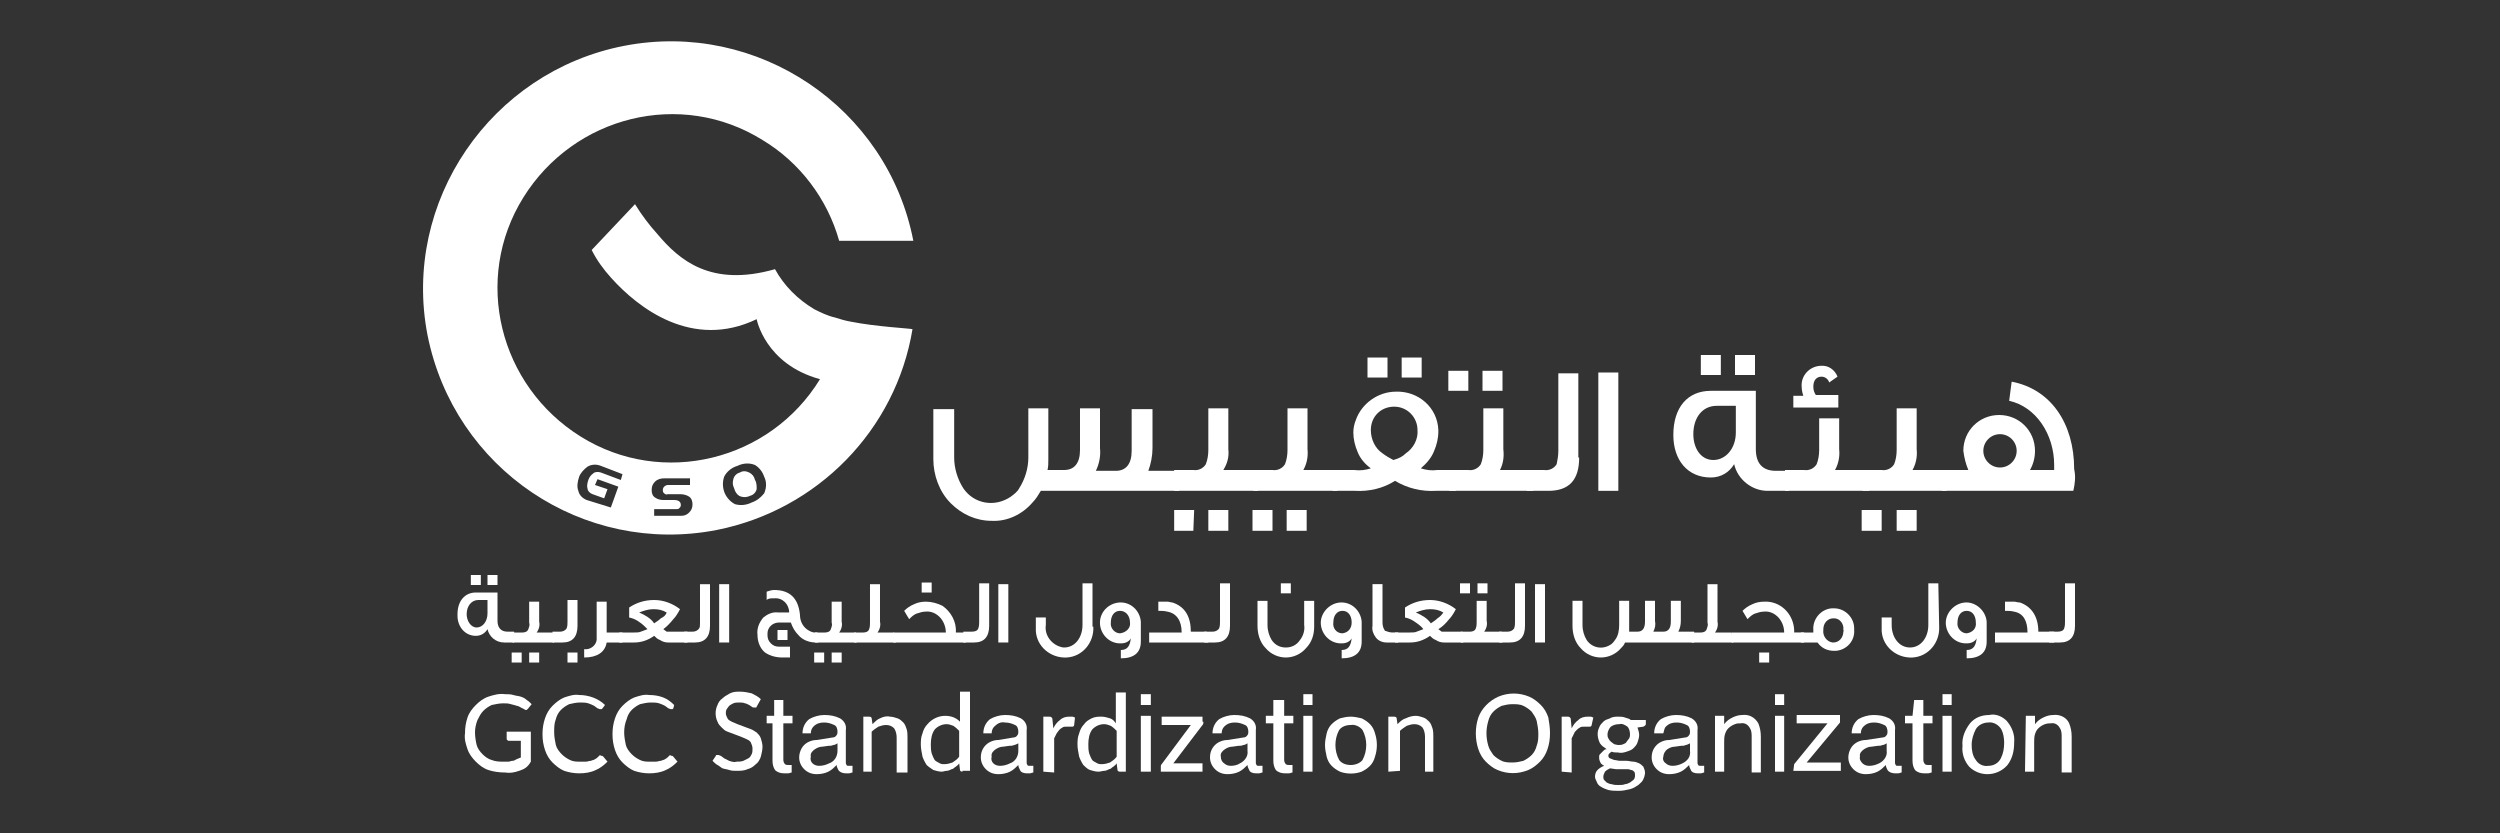 <?xml version="1.0" encoding="utf-8"?>
<!-- Generator: Adobe Illustrator 26.3.1, SVG Export Plug-In . SVG Version: 6.00 Build 0)  -->
<svg version="1.1" id="Layer_1" xmlns="http://www.w3.org/2000/svg" xmlns:xlink="http://www.w3.org/1999/xlink" x="0px" y="0px"
	 viewBox="0 0 300 100" style="enable-background:new 0 0 300 100;" xml:space="preserve">
<rect x="0" y="0" width="300" height="100" fill="#333333" stroke="none"/>
<style type="text/css">
	.st0{fill-rule:evenodd;clip-rule:evenodd;fill:#FFFFFF;}
	.st1{fill:#FFFFFF;}
</style>
<g id="Layer_2_00000135652568937813977640000012290658055733318554_">
	<g id="Layer_1-2">
		<path class="st0" d="M102.1,38.6c-0.6-0.1-1.3-0.3-1.9-0.5c-0.9-0.2-1.7-0.6-2.5-1c-2-1.2-3.6-2.8-4.7-4.8
			c-7.7,2.2-11.5-1.1-14.1-4.2c-1-1.1-1.9-2.3-2.7-3.6L71,30c0.6,1.2,1.4,2.3,2.3,3.3c3.3,3.7,9.8,8.7,17.5,5c0,0,1,5.4,7.6,7.2
			c-6,9.8-18.9,13-28.7,6.9s-13-18.9-6.9-28.7s18.9-13,28.7-6.9c4.5,2.7,7.8,7.1,9.2,12.1h8.9c-3.1-16-18.7-26.5-34.7-23.4
			S48.2,24.2,51.3,40.2C54.5,56.3,70,66.7,86,63.6c12.1-2.4,21.5-12,23.5-24.1C109.1,39.4,105.1,39.2,102.1,38.6z M74.5,57.6
			l-2.4-0.9c-0.3-0.1-0.7-0.1-0.9,0.1c-0.3,0.2-0.5,0.5-0.6,0.8c-0.1,0.3-0.2,0.7-0.1,1c0,0.3,0.3,0.6,0.6,0.7l1.4,0.5l0.4-1.1
			l-1.5-0.5l0.3-0.7l2.5,0.9l-0.9,2.5L70.4,60c-0.5-0.2-0.9-0.6-1-1.1c-0.2-0.5-0.1-1.1,0.1-1.7c0.2-0.5,0.6-0.9,1-1.2
			c0.5-0.3,1.1-0.3,1.6-0.1l2.6,1L74.5,57.6z M82.7,61.5c-0.3,0.3-0.6,0.4-1,0.4h-3.2v-0.8h2.6c0.2,0,0.3,0,0.4-0.1
			c0.1-0.1,0.2-0.2,0.2-0.4c0-0.4-0.3-0.6-0.8-0.6h-1.3c-0.4,0-0.7-0.1-1-0.3c-0.3-0.2-0.4-0.5-0.4-0.9c0-0.4,0.1-0.7,0.4-1
			c0.3-0.3,0.7-0.4,1.1-0.4l3.1,0v0.8h-2.7c-0.1,0-0.3,0.1-0.4,0.2c-0.2,0.2-0.2,0.5-0.1,0.7c0,0,0,0,0.1,0.1
			c0.1,0.1,0.3,0.2,0.4,0.1h1.5c0.4,0,0.8,0.1,1.1,0.3c0.3,0.2,0.4,0.6,0.4,0.9C83.1,60.9,83,61.2,82.7,61.5z M91.7,59.2
			c-0.4,0.5-0.9,0.9-1.5,1.1c-0.6,0.3-1.3,0.4-2,0.2c-0.6-0.3-1.1-0.9-1.3-1.5c-0.2-0.6-0.2-1.2,0-1.8c0.3-0.6,0.9-1.1,1.6-1.3
			c0.6-0.3,1.4-0.4,2.1-0.1c0.5,0.3,0.9,0.8,1.1,1.4C92,57.8,92,58.5,91.7,59.2L91.7,59.2z M89.9,56.7c-0.4-0.2-0.8-0.2-1.1,0
			c-0.4,0.1-0.7,0.4-0.8,0.8c-0.1,0.4-0.1,0.7,0.1,1.1c0.1,0.4,0.3,0.7,0.6,0.9c0.4,0.2,0.9,0.2,1.3,0c0.4-0.1,0.7-0.4,0.8-0.8
			c0-0.4,0-0.8-0.2-1.1C90.5,57.2,90.3,56.9,89.9,56.7L89.9,56.7z"/>
		<path class="st1" d="M141.5,58.9h-16.6c-0.3,0.5-0.6,1-1,1.4c-1.2,1.4-3,2.3-4.9,2.2c-1.9,0-3.6-0.8-4.9-2.1
			c-1.4-1.4-2.1-3.4-2.1-5.3v-6h2.5v5.8c0,1.3,0.4,2.6,1.1,3.7c1.3,1.9,3.8,2.3,5.7,1c0.4-0.3,0.8-0.6,1-1c0.7-1.1,1.1-2.4,1.1-3.7
			V49h2.4v6.1c0,0.5,0,0.9-0.1,1.3h2c1.2,0,1.9-0.8,1.9-2.4v-5h2.4v4.8c0.1,0.9-0.1,1.9-0.5,2.7h2.4c1.2,0,1.9-0.8,1.9-2.4v-5h2.5
			v4.7c0,0.9-0.2,1.9-0.5,2.7h3.7L141.5,58.9z"/>
		<path class="st1" d="M143.2,63.7h-2.3v-2.5h2.4L143.2,63.7z M151,58.9h-10.1v-2.5h2.3c0.6,0.1,1.2-0.2,1.5-0.7
			c0.2-0.5,0.3-1.1,0.3-1.7v-5h2.4v4.9c0.1,0.9-0.1,1.7-0.6,2.5h4.1L151,58.9z M147.4,63.7H145v-2.5h2.4L147.4,63.7z"/>
		<path class="st1" d="M152.7,63.7h-2.4v-2.5h2.4V63.7z M160.5,58.9h-10.1v-2.5h2.3c0.6,0.1,1.2-0.2,1.5-0.7
			c0.2-0.5,0.3-1.1,0.3-1.7v-5h2.4v4.9c0.1,0.9-0.1,1.8-0.5,2.5h4.1L160.5,58.9z M156.8,63.7h-2.4v-2.5h2.4V63.7z"/>
		<path class="st1" d="M174.7,58.9h-2.4c-1.7,0.1-3.4-0.3-4.9-1.2c-1.4,0.9-3.1,1.3-4.8,1.2h-2.7v-2.5h2.6c0.7,0.1,1.4,0,2-0.2
			c-0.7-0.5-1.3-1.2-1.6-2c-0.3-0.7-0.5-1.5-0.5-2.3c0-0.5,0.1-1,0.3-1.5c0.7-2,2.7-3.4,4.8-3.4c2.7-0.1,5,1.9,5.1,4.6
			c0,0.1,0,0.1,0,0.2c0,0.8-0.2,1.6-0.5,2.3c-0.3,0.8-0.9,1.5-1.6,2.1c0.6,0.2,1.3,0.3,2,0.2h2.3L174.7,58.9z M166.5,45.3h-2.4v-2.4
			h2.4V45.3z M168.7,54.4c0.9-0.6,1.5-1.7,1.4-2.8c0-1.5-1.2-2.8-2.8-2.8s-2.8,1.2-2.8,2.8c0,1.1,0.5,2.2,1.4,2.8
			c0.4,0.3,0.9,0.6,1.3,0.8C167.9,55,168.3,54.8,168.7,54.4z M170.6,45.3h-2.4v-2.4h2.4V45.3z"/>
		<path class="st1" d="M176.2,46.9h-2.4v-2.4h2.4V46.9z M184,58.9h-10.1v-2.5h2.3c0.6,0.1,1.2-0.2,1.5-0.7c0.2-0.5,0.3-1.1,0.3-1.7
			v-5h2.4v4.9c0.1,0.9,0,1.7-0.4,2.5h4.2L184,58.9z M180.3,46.9h-2.4v-2.4h2.4V46.9z"/>
		<path class="st1" d="M189.5,54.9c0,2.7-1.2,4-3.7,4h-2.6v-2.5h2.1c0.6,0.1,1.2-0.2,1.5-0.7c0.1-0.5,0.2-1,0.2-1.6v-9.3h2.4V54.9z"
			/>
		<path class="st1" d="M194.2,58.9h-2.4V44.7h2.4V58.9z"/>
		<path class="st1" d="M214.8,58.9h-2.7c-1.9,0-3.6-1.4-4-3.2c-0.6,1-1.6,1.6-2.8,1.6c-2.8,0-4.5-2.1-4.5-5.1c0-3.3,1.7-5.3,4.5-5.3
			h5.4v7c0,1.7,0.8,2.6,2.4,2.6h1.6V58.9z M208.3,51.9v-3.2h-2.3c-1.7,0-2.8,1.4-2.8,3.4c0,1.7,0.9,3.1,2.4,3.1
			S208.3,53.8,208.3,51.9L208.3,51.9z M206.5,45h-2.4v-2.4h2.4V45z M210.6,45h-2.4v-2.4h2.4V45z"/>
		<path class="st1" d="M224.3,58.9h-10.1v-2.5h2.3c0.6,0.1,1.2-0.2,1.5-0.7c0.2-0.5,0.3-1.1,0.3-1.7v-3.8h2.4v3.7
			c0.1,0.9-0.1,1.8-0.5,2.5h4.2L224.3,58.9z M220.6,48.9h-5.4v-1.4h1.2c-0.1-0.3-0.2-0.7-0.2-1.1c-0.1-1.3,0.9-2.4,2.2-2.5
			c0,0,0.1,0,0.1,0c0.9-0.1,1.7,0.5,2,1.3l-1,0.7c-0.1-0.4-0.5-0.7-0.9-0.7c-0.6,0-1,0.4-1,1.2c0,0.4,0.1,0.7,0.3,1h2.7L220.6,48.9z
			"/>
		<path class="st1" d="M225.8,63.7h-2.4v-2.5h2.4V63.7z M233.6,58.9h-10.1v-2.5h2.3c0.6,0.1,1.2-0.2,1.5-0.7
			c0.2-0.5,0.3-1.1,0.3-1.7v-5h2.4v4.9c0.1,0.9-0.1,1.8-0.5,2.5h4.1L233.6,58.9z M230,63.7h-2.4v-2.5h2.4V63.7z"/>
		<path class="st1" d="M248.8,58.9H233v-2.5h3.2c-0.3-0.7-0.5-1.5-0.6-2.3c0-2.4,1.9-4.3,4.3-4.3c2.4,0,4.3,1.9,4.3,4.3
			c0,0.8-0.2,1.6-0.6,2.3h2.9c0-0.2,0-0.4,0-0.6c0-3.7-2.2-7-5.4-7.7l0.3-2.3c4.7,0.9,7.5,5,7.5,10.5C249.1,57.2,249,58,248.8,58.9z
			 M242,54.1c0-1.1-0.9-2-2-2c-1.1,0-2,0.9-2,2s0.9,2,2,2C241.1,56.1,242,55.2,242,54.1z"/>
		<path class="st1" d="M61.8,77.1h-1.3c-1,0-1.8-0.7-2-1.6c-0.3,0.5-0.8,0.8-1.4,0.8c-1.3,0-2.2-1.1-2.2-2.4c0-0.1,0-0.1,0-0.2
			c0-1.6,0.9-2.6,2.2-2.6h2.6v3.4c0,0.8,0.4,1.3,1.2,1.3h0.8V77.1z M58.5,73.6v-1.6h-1.1c-0.8,0-1.4,0.7-1.4,1.7
			c0,0.8,0.5,1.6,1.2,1.6S58.5,74.6,58.5,73.6z M57.7,70.2h-1.2V69h1.2V70.2z M59.7,70.2h-1.2V69h1.2V70.2z"/>
		<path class="st1" d="M62.6,79.5h-1.2v-1.2h1.2V79.5z M66.5,77.1h-5v-1.2h1.2c0.3,0,0.6-0.1,0.7-0.4c0.1-0.3,0.2-0.5,0.1-0.8v-2.5
			h1.2v2.4c0.1,0.4,0,0.9-0.3,1.3h2L66.5,77.1z M64.7,79.5h-1.2v-1.2h1.2V79.5z"/>
		<path class="st1" d="M69.3,75.1c0,1.3-0.6,2-1.8,2h-1.2v-1.3h0.9c0.3,0,0.6-0.1,0.8-0.4c0.1-0.3,0.1-0.5,0.1-0.8v-2.6h1.2
			L69.3,75.1z M69.3,79.5h-1.2v-1.2h1.2L69.3,79.5z"/>
		<path class="st1" d="M74.7,77.1h-1.9c-0.2,1.2-1.2,1.8-2.7,1.8v-1c0.7,0.1,1.4-0.4,1.5-1.1c0-0.1,0-0.3,0-0.4v-4.2h1.2v3.7h1.9
			V77.1z"/>
		<path class="st1" d="M82.5,77.1h-2.3c-0.4,0-0.7-0.1-1-0.3c-0.3-0.1-0.5-0.3-0.7-0.5c-0.7,0.5-1.5,0.8-2.4,0.8h-1.8v-1.2h1.8
			c0.3,0,0.6,0,0.8-0.1c0.3-0.1,0.5-0.2,0.8-0.3c-0.3-0.3-0.6-0.6-0.9-0.8c-0.4-0.3-0.8-0.5-1.3-0.6v-1.2c0.9-0.6,1.9-0.9,3-0.9
			c1.1,0,2.2,0.4,3.1,1.1c-0.2,0.4-0.5,0.9-0.8,1.2c-0.4,0.5-0.8,0.9-1.2,1.2c0.1,0.1,0.3,0.2,0.4,0.3c0.2,0,0.3,0,0.5,0h2
			L82.5,77.1z M80,73.5c-0.5-0.3-1-0.4-1.6-0.4c-0.6,0-1.2,0.2-1.7,0.4c0.7,0.3,1.4,0.7,1.8,1.3c0.3-0.2,0.6-0.4,0.8-0.6
			C79.7,74,79.9,73.8,80,73.5z"/>
		<path class="st1" d="M85.2,75.1c0,1.3-0.6,2-1.8,2h-1.3v-1.3h1c0.3,0,0.6-0.1,0.8-0.4C84,75.3,84,75,84,74.7v-4.6h1.2L85.2,75.1z"
			/>
		<path class="st1" d="M87.5,77.1h-1.2v-7h1.2L87.5,77.1z"/>
		<path class="st1" d="M98.2,77.1h-0.3c-0.8,0-1.6-0.3-2.1-0.9c-0.4-0.4-0.7-0.9-0.9-1.5h-1.4c-0.8,0-1.4,0.6-1.4,1.3
			c0,0.1,0,0.1,0,0.2c0,0.4,0.1,0.7,0.4,1c0.3,0.3,0.6,0.4,1,0.4h1.3v1.3h-0.9c-0.8,0-1.5-0.2-2.1-0.6c-0.6-0.5-0.9-1.3-0.9-2.1
			c-0.1-0.8,0.2-1.5,0.7-2.1c0.5-0.4,1.1-0.7,1.8-0.6h1.3c0-1-0.8-1.8-1.8-1.7c0,0,0,0-0.1,0c-0.3,0-0.6,0-0.8,0.2v-1
			c0.3-0.1,0.6-0.2,0.9-0.2c1.8,0,2.9,0.9,3.1,3c0,0.7,0.3,1.3,0.8,1.7c0.3,0.2,0.6,0.4,1,0.4h0.3L98.2,77.1z M94.5,76.8h-1.2v-1.2
			h1.2V76.8z"/>
		<path class="st1" d="M98.9,79.5h-1.2v-1.2h1.2V79.5z M102.8,77.1h-5v-1.2H99c0.3,0,0.6-0.1,0.7-0.4c0.1-0.3,0.2-0.5,0.1-0.8v-2.5
			h1.2v2.4c0.1,0.4,0,0.9-0.3,1.3h2L102.8,77.1z M101,79.5h-1.2v-1.2h1.2V79.5z"/>
		<path class="st1" d="M107.5,77.1h-5v-1.2h1.1c0.3,0,0.6-0.1,0.7-0.4c0.1-0.3,0.1-0.5,0.1-0.8v-4.6h1.2v4.5c0.1,0.4,0,0.9-0.3,1.3
			h2L107.5,77.1z"/>
		<path class="st1" d="M115.9,77.1h-8.7v-1.2h6.3c0-0.6-0.2-1.2-0.6-1.7c-0.5-0.6-1.2-0.9-1.9-0.8c-0.3,0-0.6,0.1-0.9,0.2
			c-0.4,0.1-0.7,0.4-1,0.7c-0.2-0.3-0.4-0.7-0.6-1c0.3-0.3,0.7-0.6,1.2-0.8c0.4-0.2,0.9-0.3,1.4-0.3c0.7,0,1.4,0.2,2,0.5
			c1,0.7,1.7,1.9,1.6,3.2h1.1L115.9,77.1z M111.8,71.1h-1.2v-1.2h1.2V71.1z"/>
		<path class="st1" d="M118.7,75.1c0,1.3-0.6,2-1.8,2h-1.3v-1.3h1c0.4,0,0.7-0.1,0.8-0.4c0.1-0.3,0.1-0.5,0.1-0.8v-4.6h1.2
			L118.7,75.1z"/>
		<path class="st1" d="M121,77.1h-1.2v-7h1.2V77.1z"/>
		<path class="st1" d="M131.2,75.2c0.1,1.9-1.3,3.6-3.2,3.7c-1.9,0.1-3.6-1.3-3.7-3.2c0-0.2,0-0.4,0-0.5v-1.1h1.2v0.9
			c-0.2,1.3,0.8,2.5,2.1,2.7c0,0,0,0,0.1,0c1.3,0,2.2-1.2,2.2-2.7v-5h1.2V75.2z"/>
		<path class="st1" d="M136.9,77c0,1.3-0.8,2-2.4,2v-1c0.8,0,1.1-0.5,1.2-1.4c-0.2,0.4-0.7,0.6-1.1,0.6c-1.4,0.1-2.5-1-2.6-2.3
			c-0.1-1.4,1-2.5,2.3-2.6c1.4-0.1,2.5,1,2.6,2.3c0,0,0,0.1,0,0.1V77z M135.6,74.7c0-0.8-0.5-1.4-1.2-1.4c-0.7,0-1.1,0.6-1.1,1.4
			c-0.1,0.7,0.5,1.3,1.1,1.3c0,0,0,0,0,0C135.2,75.9,135.7,75.3,135.6,74.7L135.6,74.7z"/>
		<path class="st1" d="M145,77.1h-7.1v-1.2h3.9c0-1.4-0.6-2.3-1.7-2.5c-0.4-0.1-0.7-0.1-1.1-0.1v-1.1c0.6,0,1,0,1.1,0
			c0.2,0,0.4,0.1,0.6,0.1c1.5,0.5,2.2,1.7,2.2,3.5h1.9L145,77.1z"/>
		<path class="st1" d="M147.6,75.1c0,1.3-0.6,2-1.8,2h-1.3v-1.3h1c0.3,0,0.6-0.1,0.8-0.4c0.1-0.3,0.1-0.5,0.1-0.8v-4.6h1.2
			L147.6,75.1z"/>
		<path class="st1" d="M157.7,75.2c0,1-0.3,1.9-1,2.6c-0.6,0.7-1.5,1.1-2.4,1.1c-0.9,0-1.8-0.4-2.4-1.1c-0.7-0.7-1-1.7-1-2.7v-3h1.2
			v2.9c0,0.7,0.2,1.3,0.5,1.8c0.4,0.6,1,0.9,1.7,0.9c0.7,0,1.3-0.3,1.7-0.9c0.4-0.5,0.6-1.2,0.5-1.8v-2.9h1.2L157.7,75.2z
			 M154.9,71.2h-1.2V70h1.2V71.2z"/>
		<path class="st1" d="M163.4,77c0,1.3-0.8,2-2.4,2v-1c0.8,0,1.1-0.5,1.2-1.4c-0.2,0.4-0.7,0.6-1.1,0.6c-1.4,0.1-2.5-1-2.6-2.3
			s1-2.5,2.3-2.6c1.4-0.1,2.5,1,2.6,2.3c0,0.1,0,0.1,0,0.2L163.4,77z M162.2,74.7c0-0.8-0.4-1.4-1.1-1.4s-1.1,0.6-1.1,1.4
			c-0.1,0.7,0.4,1.3,1.1,1.3C161.8,75.9,162.2,75.4,162.2,74.7C162.2,74.7,162.2,74.7,162.2,74.7L162.2,74.7z"/>
		<path class="st1" d="M167.8,77.1h-1.4c-0.5,0-1-0.2-1.3-0.6c-0.3-0.4-0.5-0.9-0.4-1.4v-5h1.2v4.6c0,0.4,0.1,0.7,0.3,1
			c0.3,0.1,0.6,0.2,0.9,0.2h0.7V77.1z"/>
		<path class="st1" d="M175.6,77.1h-2.3c-0.4,0-0.7-0.1-1-0.3c-0.3-0.1-0.5-0.3-0.7-0.5c-0.7,0.5-1.5,0.8-2.4,0.8h-1.8v-1.2h1.8
			c0.3,0,0.6,0,0.8-0.1c0.3-0.1,0.5-0.2,0.8-0.3c-0.2-0.3-0.6-0.6-0.9-0.8c-0.4-0.3-0.8-0.5-1.3-0.6v-1.2c0.9-0.6,1.9-0.9,3-0.9
			c1.1,0,2.2,0.4,3.1,1.1c-0.2,0.4-0.5,0.9-0.8,1.2c-0.4,0.5-0.8,0.9-1.3,1.2c0.1,0.1,0.3,0.2,0.4,0.3c0.2,0,0.3,0,0.5,0h2
			L175.6,77.1z M173.2,73.5c-0.5-0.3-1-0.4-1.6-0.4c-0.6,0-1.2,0.2-1.7,0.4c0.7,0.3,1.4,0.7,1.8,1.3c0.3-0.2,0.6-0.4,0.8-0.6
			C172.8,74,173,73.8,173.2,73.5z"/>
		<path class="st1" d="M176.4,71.2h-1.2V70h1.2V71.2z M180.3,77.1h-5v-1.3h1.1c0.3,0,0.6-0.1,0.7-0.4c0.1-0.3,0.1-0.5,0.1-0.8v-2.5
			h1.2v2.4c0.1,0.4,0,0.9-0.3,1.3h2.1L180.3,77.1z M178.5,71.2h-1.2V70h1.2V71.2z"/>
		<path class="st1" d="M183,75.1c0,1.3-0.6,2-1.8,2h-1.3v-1.3h1c0.3,0,0.6-0.1,0.8-0.4c0.1-0.3,0.1-0.5,0.1-0.8v-4.6h1.2L183,75.1z"
			/>
		<path class="st1" d="M185.4,77.1h-1.2v-7h1.2V77.1z"/>
		<path class="st1" d="M203.3,77.1H195c-0.1,0.3-0.3,0.5-0.5,0.7c-0.6,0.7-1.5,1.1-2.4,1.1c-0.9,0-1.8-0.4-2.4-1.1
			c-0.7-0.7-1-1.7-1-2.7v-3h1.2v2.9c0,0.7,0.2,1.3,0.5,1.8c0.6,0.9,1.8,1.2,2.8,0.6c0.2-0.1,0.4-0.3,0.6-0.6
			c0.4-0.5,0.5-1.2,0.5-1.8v-2.9h1.2v3c0,0.2,0,0.4,0,0.7h1c0.6,0,0.9-0.4,0.9-1.2v-2.5h1.2v2.4c0.1,0.5,0,0.9-0.2,1.3h1.2
			c0.6,0,0.9-0.4,0.9-1.2v-2.5h1.2v2.4c0,0.5-0.1,0.9-0.3,1.3h1.9L203.3,77.1z"/>
		<path class="st1" d="M208,77.1h-5v-1.2h1.1c0.3,0,0.6-0.1,0.7-0.4c0.1-0.3,0.2-0.5,0.1-0.8v-4.6h1.2v4.5c0.1,0.4,0,0.9-0.3,1.3h2
			L208,77.1z"/>
		<path class="st1" d="M216.5,77.1h-8.7v-1.2h6.3c0-0.6-0.2-1.2-0.6-1.7c-0.5-0.6-1.2-0.9-1.9-0.8c-0.3,0-0.6,0.1-0.9,0.2
			c-0.4,0.1-0.7,0.4-1,0.7c-0.2-0.3-0.4-0.7-0.6-1c0.3-0.3,0.7-0.6,1.2-0.8c0.4-0.2,0.9-0.3,1.4-0.3c1.9-0.1,3.5,1.4,3.6,3.4
			c0,0.1,0,0.2,0,0.3h1.2L216.5,77.1z M212.3,79.5h-1.2v-1.2h1.2V79.5z"/>
		<path class="st1" d="M222.5,75.6c0.1,1.3-0.9,2.4-2.2,2.5c-0.1,0-0.1,0-0.2,0c-0.8,0-1.5-0.3-2-1h-2v-1.2h1.5l0,0
			c0-0.1,0-0.2,0-0.3c-0.1-1.3,0.9-2.5,2.2-2.6c0.1,0,0.2,0,0.3,0c1.3,0,2.4,1.1,2.4,2.4C222.5,75.5,222.5,75.5,222.5,75.6z
			 M221.2,75.6c0.1-0.7-0.4-1.4-1.1-1.4c0,0,0,0-0.1,0c-0.7,0-1.2,0.6-1.2,1.3c0,0,0,0.1,0,0.1c-0.1,0.7,0.4,1.4,1.1,1.5
			c0,0,0.1,0,0.1,0c0.7,0,1.2-0.6,1.2-1.3C221.3,75.7,221.2,75.6,221.2,75.6z"/>
		<path class="st1" d="M232.7,75.2c0.1,1.9-1.3,3.6-3.2,3.7c-1.9,0.1-3.6-1.3-3.7-3.2c0-0.2,0-0.4,0-0.5v-1.1h1.2v0.9
			c0,1.5,0.9,2.7,2.2,2.7c1.3,0,2.2-1.2,2.2-2.7v-5h1.2L232.7,75.2z"/>
		<path class="st1" d="M238.4,77c0,1.3-0.8,2-2.4,2v-1c0.8,0,1.1-0.5,1.2-1.4c-0.2,0.4-0.7,0.6-1.1,0.6c-1.4,0.1-2.5-1-2.6-2.3
			s1-2.5,2.3-2.6s2.5,1,2.6,2.3c0,0.1,0,0.1,0,0.2L238.4,77z M237.1,74.7c0-0.8-0.4-1.4-1.1-1.4s-1.1,0.6-1.1,1.4
			c-0.1,0.7,0.5,1.3,1.1,1.3C236.7,75.9,237.2,75.4,237.1,74.7C237.1,74.7,237.1,74.7,237.1,74.7L237.1,74.7z"/>
		<path class="st1" d="M246.5,77.1h-7.1v-1.2h3.9c0-1.4-0.5-2.3-1.6-2.5c-0.4-0.1-0.7-0.1-1.1-0.1v-1.1c0.6,0,1,0,1.1,0
			c0.2,0,0.4,0.1,0.7,0.1c1.4,0.5,2.2,1.7,2.2,3.5h1.9V77.1z"/>
		<path class="st1" d="M249,75.1c0,1.3-0.6,2-1.8,2h-1.3v-1.3h1c0.4,0,0.7-0.1,0.8-0.4c0.1-0.3,0.1-0.5,0.1-0.8v-4.6h1.2L249,75.1z"
			/>
		<path class="st1" d="M62.3,92.5c-0.6,0.2-1.1,0.3-1.7,0.2c-0.7,0-1.4-0.1-2-0.3c-0.6-0.2-1.1-0.6-1.5-1c-0.4-0.4-0.8-0.9-1-1.5
			c-0.2-0.6-0.4-1.2-0.3-1.9c0-0.7,0.1-1.3,0.3-1.9c0.2-0.6,0.6-1.1,1-1.5c0.4-0.4,0.9-0.8,1.5-1c0.6-0.2,1.3-0.4,2-0.3
			c0.3,0,0.7,0,1,0.1c0.3,0.1,0.6,0.1,0.9,0.2c0.3,0.1,0.5,0.2,0.7,0.4c0.2,0.1,0.4,0.3,0.6,0.5L63.4,85c-0.1,0.1-0.1,0.1-0.2,0.2
			c-0.1,0-0.2,0-0.3-0.1l-0.4-0.2c-0.2-0.1-0.3-0.2-0.5-0.2c-0.2-0.1-0.4-0.1-0.7-0.2c-0.3-0.1-0.6-0.1-0.9-0.1
			c-0.5,0-0.9,0.1-1.4,0.2c-0.4,0.2-0.7,0.4-1,0.7c-0.3,0.3-0.5,0.7-0.7,1.1c-0.2,0.5-0.3,1-0.3,1.5c0,0.5,0.1,1.1,0.2,1.5
			c0.1,0.4,0.4,0.8,0.7,1.1c0.3,0.3,0.7,0.6,1.1,0.7c0.5,0.2,1,0.2,1.4,0.2c0.2,0,0.4,0,0.6,0c0.2,0,0.3-0.1,0.5-0.1
			c0.2,0,0.3-0.1,0.5-0.2c0.2-0.1,0.3-0.1,0.5-0.2v-2h-1.4c-0.1,0-0.2,0-0.2-0.1c-0.1,0-0.1-0.1-0.1-0.2v-0.8h2.9v3.6
			C63.3,92.1,62.9,92.3,62.3,92.5z"/>
		<path class="st1" d="M72.2,90.7c0.1,0,0.1,0,0.2,0.1l0.5,0.6c-0.4,0.4-0.9,0.8-1.4,1c-0.6,0.3-1.3,0.4-2,0.4
			c-0.6,0-1.2-0.1-1.8-0.3c-0.5-0.2-1-0.6-1.4-1c-0.4-0.4-0.7-0.9-0.9-1.5c-0.2-0.6-0.3-1.2-0.3-1.9c0-0.7,0.1-1.3,0.3-1.9
			c0.2-0.6,0.5-1.1,0.9-1.5c0.4-0.4,0.9-0.8,1.4-1c0.6-0.2,1.2-0.4,1.8-0.3c1.1,0,2.3,0.4,3.1,1.2L72.3,85c0,0-0.1,0.1-0.1,0.1
			c-0.1,0-0.1,0-0.2,0c-0.1,0-0.2-0.1-0.3-0.1l-0.4-0.3c-0.2-0.1-0.4-0.2-0.7-0.3c-0.3-0.1-0.7-0.1-1-0.1c-0.4,0-0.9,0.1-1.3,0.2
			c-0.4,0.2-0.7,0.4-1,0.7c-0.3,0.3-0.5,0.7-0.6,1.1c-0.2,0.5-0.2,1-0.2,1.6c0,0.5,0.1,1,0.2,1.5c0.1,0.4,0.4,0.8,0.7,1.1
			c0.3,0.3,0.6,0.5,1,0.7c0.4,0.2,0.8,0.2,1.2,0.2c0.2,0,0.5,0,0.7,0c0.2,0,0.4-0.1,0.6-0.1c0.2-0.1,0.4-0.1,0.5-0.2
			c0.2-0.1,0.3-0.2,0.5-0.4l0.1-0.1C72.1,90.7,72.1,90.7,72.2,90.7z"/>
		<path class="st1" d="M80.6,90.7c0.1,0,0.1,0,0.2,0.1l0.5,0.6c-0.4,0.4-0.9,0.8-1.4,1c-0.6,0.3-1.3,0.4-2,0.4
			c-0.6,0-1.2-0.1-1.8-0.3c-0.5-0.2-1-0.6-1.4-1c-0.4-0.4-0.7-0.9-0.9-1.5c-0.2-0.6-0.3-1.2-0.3-1.9c0-0.7,0.1-1.3,0.3-1.9
			c0.2-0.6,0.5-1.1,0.9-1.5c0.4-0.4,0.9-0.8,1.4-1c0.6-0.2,1.2-0.4,1.8-0.3c0.6,0,1.2,0.1,1.7,0.3c0.5,0.2,0.9,0.5,1.3,0.9L80.8,85
			c0,0-0.1,0.1-0.1,0.1c-0.1,0-0.1,0-0.2,0c-0.1,0-0.2-0.1-0.3-0.1l-0.4-0.3c-0.2-0.1-0.4-0.2-0.7-0.3c-0.3-0.1-0.7-0.1-1-0.1
			c-0.4,0-0.9,0.1-1.3,0.2c-0.4,0.2-0.7,0.4-1,0.7c-0.3,0.3-0.5,0.7-0.6,1.1c-0.2,0.5-0.3,1-0.3,1.6c0,0.5,0.1,1,0.2,1.5
			c0.1,0.4,0.4,0.8,0.7,1.1c0.3,0.3,0.6,0.5,1,0.7c0.4,0.2,0.8,0.2,1.2,0.2c0.2,0,0.5,0,0.7,0c0.2,0,0.4-0.1,0.6-0.1
			c0.2-0.1,0.4-0.1,0.5-0.2c0.2-0.1,0.3-0.2,0.5-0.4l0.1-0.1C80.5,90.7,80.6,90.7,80.6,90.7z"/>
		<path class="st1" d="M90.8,84.8c0,0.1-0.1,0.1-0.1,0.1c-0.1,0-0.1,0-0.2,0c-0.1,0-0.2,0-0.3-0.1l-0.3-0.2
			c-0.2-0.1-0.4-0.2-0.5-0.2c-0.2-0.1-0.5-0.1-0.7-0.1c-0.2,0-0.5,0-0.7,0.1c-0.2,0.1-0.4,0.2-0.5,0.3c-0.1,0.1-0.2,0.3-0.3,0.4
			c-0.1,0.2-0.1,0.4-0.1,0.5c0,0.2,0.1,0.4,0.2,0.6c0.1,0.2,0.3,0.3,0.5,0.4c0.2,0.1,0.5,0.2,0.7,0.3l0.8,0.3
			c0.3,0.1,0.5,0.2,0.8,0.3c0.3,0.1,0.5,0.3,0.7,0.4c0.2,0.2,0.4,0.4,0.5,0.7c0.1,0.3,0.2,0.7,0.2,1c0,0.4-0.1,0.8-0.2,1.2
			c-0.1,0.3-0.3,0.7-0.6,0.9c-0.3,0.3-0.6,0.5-1,0.6c-0.4,0.2-0.9,0.2-1.3,0.2c-0.3,0-0.6,0-0.9-0.1c-0.3-0.1-0.5-0.1-0.8-0.2
			c-0.2-0.1-0.4-0.3-0.6-0.4c-0.2-0.1-0.4-0.3-0.6-0.5l0.4-0.6c0-0.1,0.1-0.1,0.1-0.1c0.1,0,0.1,0,0.2,0c0.1,0,0.2,0.1,0.3,0.1
			c0.1,0.1,0.3,0.2,0.4,0.3c0.2,0.1,0.4,0.2,0.6,0.3c0.3,0.1,0.6,0.2,0.9,0.1c0.3,0,0.5,0,0.8-0.1c0.2-0.1,0.4-0.2,0.6-0.3
			c0.2-0.1,0.3-0.3,0.4-0.5c0.1-0.2,0.1-0.4,0.1-0.7c0-0.2-0.1-0.5-0.2-0.7c-0.1-0.2-0.3-0.3-0.5-0.4c-0.2-0.1-0.5-0.2-0.7-0.3
			l-0.8-0.3c-0.3-0.1-0.5-0.2-0.8-0.3c-0.3-0.1-0.5-0.3-0.7-0.5c-0.2-0.2-0.4-0.4-0.5-0.7c-0.3-0.6-0.3-1.4,0-2
			c0.1-0.3,0.3-0.6,0.6-0.8c0.3-0.3,0.6-0.4,0.9-0.6c0.4-0.2,0.8-0.2,1.2-0.2c0.5,0,1,0.1,1.4,0.2c0.4,0.2,0.8,0.4,1.1,0.7
			L90.8,84.8z"/>
		<path class="st1" d="M92.9,84h1.1v1.9h1.1v0.9h-1.1v4.4c0,0.2,0.1,0.4,0.2,0.5c0.1,0.1,0.3,0.1,0.4,0.1h0.2h0.2v0.9
			c-0.1,0-0.3,0.1-0.4,0.1h-0.5c-0.4,0-0.8-0.1-1.1-0.4c-0.2-0.3-0.3-0.7-0.3-1.1v-4.5H92v-0.9h0.9V84z"/>
		<path class="st1" d="M99.9,88.5c0.2,0,0.4-0.1,0.5-0.3c0.1-0.1,0.1-0.3,0.1-0.4c0-0.3-0.1-0.7-0.4-0.8c-0.4-0.2-0.8-0.3-1.2-0.3
			c-0.5,0-0.9,0.1-1.3,0.5c-0.2,0.2-0.3,0.5-0.3,0.8h-1c0-0.7,0.3-1.3,0.8-1.7c0.5-0.3,1.2-0.5,1.8-0.5c0.7,0,1.3,0.1,1.9,0.4
			c0.5,0.3,0.8,0.8,0.7,1.4v3.9c0,0.1,0,0.2,0.1,0.3c0,0.1,0.1,0.1,0.3,0.1h0.2h0.2v0.8c-0.1,0-0.3,0.1-0.4,0.1h-0.4
			c-0.3,0-0.7-0.1-0.9-0.4c-0.1-0.2-0.2-0.4-0.2-0.6c-0.3,0.3-0.6,0.6-1,0.8c-0.4,0.2-0.9,0.3-1.4,0.3c-0.6,0-1.1-0.2-1.5-0.6
			c-0.4-0.4-0.6-0.9-0.6-1.4c0-0.5,0.2-1.1,0.6-1.5c0.4-0.4,1-0.6,1.5-0.6L99.9,88.5z M97.5,91.6c0.2,0.2,0.5,0.3,0.8,0.3
			c0.4,0,0.8-0.1,1.2-0.3c0.6-0.2,1-0.8,1-1.5v-0.9c-0.2,0.1-0.3,0.2-0.5,0.2c-0.2,0.1-0.4,0.1-0.6,0.1l-0.7,0.1
			c-0.3,0-0.6,0.1-0.9,0.3c-0.3,0.2-0.6,0.5-0.5,0.9C97.2,91.1,97.3,91.4,97.5,91.6L97.5,91.6z"/>
		<path class="st1" d="M103.6,92.6v-6.6h0.7c0.2,0,0.3,0.1,0.3,0.2l0.1,0.7c0.3-0.3,0.6-0.6,0.9-0.7c0.4-0.2,0.8-0.3,1.2-0.2
			c0.3,0,0.6,0.1,0.9,0.2c0.3,0.1,0.5,0.3,0.7,0.5c0.2,0.2,0.3,0.5,0.4,0.8c0.1,0.3,0.1,0.7,0.1,1v4.2h-1.3v-4.2
			c0-0.4-0.1-0.8-0.3-1.1c-0.3-0.3-0.6-0.4-1-0.4c-0.3,0-0.6,0.1-0.9,0.2c-0.3,0.2-0.6,0.4-0.8,0.6v4.8L103.6,92.6z"/>
		<path class="st1" d="M115.5,92.6c-0.2,0-0.3-0.1-0.3-0.2l-0.1-0.8c-0.1,0.2-0.3,0.3-0.4,0.4c-0.2,0.1-0.3,0.3-0.5,0.3
			c-0.2,0.1-0.4,0.2-0.6,0.2c-0.2,0-0.4,0.1-0.6,0.1c-0.3,0-0.7-0.1-1-0.2c-0.3-0.2-0.6-0.4-0.8-0.6c-0.2-0.3-0.4-0.7-0.5-1
			c-0.1-0.5-0.2-1-0.2-1.4c0-0.5,0-0.9,0.2-1.4c0.1-0.4,0.3-0.8,0.6-1.1c0.5-0.6,1.3-1,2.1-1c0.7,0,1.3,0.2,1.8,0.7v-3.6h1.2v9.5
			H115.5z M113.3,91.7c0.4,0,0.7-0.1,1-0.2c0.3-0.2,0.6-0.4,0.8-0.7v-3.1c-0.2-0.2-0.4-0.4-0.7-0.6c-0.3-0.1-0.5-0.2-0.8-0.2
			c-0.5,0-1,0.2-1.4,0.6c-0.4,0.5-0.5,1.2-0.5,1.8c0,0.4,0,0.7,0.1,1.1c0.1,0.3,0.2,0.5,0.3,0.7c0.1,0.2,0.3,0.3,0.5,0.4
			C112.9,91.7,113.1,91.7,113.3,91.7z"/>
		<path class="st1" d="M121.6,88.5c0.2,0,0.4-0.1,0.5-0.3c0.1-0.1,0.1-0.3,0.1-0.4c0-0.3-0.1-0.7-0.4-0.8c-0.4-0.2-0.8-0.3-1.2-0.3
			c-0.5-0.1-0.9,0.1-1.3,0.5c-0.2,0.2-0.3,0.5-0.3,0.8H118c0-0.7,0.3-1.3,0.8-1.7c0.5-0.3,1.2-0.5,1.8-0.5c0.7,0,1.3,0.1,1.9,0.4
			c0.5,0.3,0.8,0.8,0.7,1.4v3.9c0,0.1,0,0.2,0.1,0.3c0,0.1,0.1,0.1,0.3,0.1h0.2h0.2v0.8c-0.1,0-0.3,0.1-0.4,0.1h-0.4
			c-0.3,0-0.7-0.1-0.8-0.4c-0.1-0.2-0.2-0.4-0.2-0.6c-0.3,0.3-0.6,0.6-1,0.8c-0.4,0.2-0.9,0.3-1.4,0.3c-0.6,0-1.1-0.2-1.5-0.6
			c-0.4-0.4-0.6-0.9-0.6-1.4c0-0.6,0.2-1.1,0.6-1.5c0.4-0.4,1-0.6,1.5-0.6L121.6,88.5z M119.2,91.6c0.2,0.2,0.5,0.3,0.8,0.3
			c0.4,0,0.8-0.1,1.2-0.3c0.6-0.2,1-0.8,1-1.5v-0.9c-0.2,0.1-0.4,0.2-0.5,0.2c-0.2,0.1-0.4,0.1-0.6,0.1l-0.7,0.1
			c-0.3,0-0.6,0.1-0.9,0.3c-0.3,0.2-0.6,0.5-0.5,0.9C118.9,91.1,119,91.4,119.2,91.6z"/>
		<path class="st1" d="M125.2,92.6v-6.6h0.7c0.1,0,0.2,0,0.3,0.1c0.1,0.1,0.1,0.2,0.1,0.3l0.1,1c0.2-0.4,0.4-0.7,0.8-1
			c0.3-0.3,0.7-0.4,1.1-0.4c0.1,0,0.3,0,0.4,0c0.1,0,0.2,0.1,0.3,0.1l-0.1,0.9c0,0.1-0.1,0.2-0.2,0.2h-0.3c-0.1,0-0.3,0-0.4,0
			c-0.2,0-0.4,0-0.5,0.1c-0.2,0.1-0.3,0.2-0.4,0.3c-0.1,0.1-0.2,0.3-0.3,0.4c-0.1,0.2-0.2,0.4-0.3,0.6v4.1L125.2,92.6z"/>
		<path class="st1" d="M134.4,92.6c-0.2,0-0.3-0.1-0.3-0.2l-0.1-0.8c-0.1,0.2-0.3,0.3-0.4,0.4c-0.2,0.1-0.3,0.3-0.5,0.3
			c-0.2,0.1-0.4,0.2-0.6,0.2c-0.2,0-0.4,0.1-0.7,0.1c-0.3,0-0.7-0.1-1-0.2c-0.3-0.1-0.6-0.4-0.8-0.6c-0.2-0.3-0.4-0.7-0.5-1
			c-0.1-0.5-0.2-1-0.2-1.4c0-0.5,0-0.9,0.2-1.4c0.1-0.4,0.3-0.8,0.6-1.1c0.2-0.3,0.5-0.5,0.9-0.7c0.4-0.2,0.8-0.2,1.2-0.2
			c0.3,0,0.7,0.1,1,0.2c0.3,0.1,0.5,0.3,0.7,0.6v-3.7h1.2v9.5H134.4z M132.2,91.7c0.4,0,0.7-0.1,1-0.2c0.3-0.2,0.6-0.4,0.8-0.7v-3.1
			c-0.2-0.2-0.4-0.4-0.7-0.6c-0.3-0.1-0.5-0.2-0.8-0.2c-0.5,0-1,0.2-1.4,0.6c-0.4,0.5-0.5,1.2-0.5,1.8c0,0.4,0,0.7,0.1,1.1
			c0.1,0.3,0.2,0.5,0.3,0.7c0.1,0.2,0.3,0.3,0.5,0.4C131.8,91.7,132,91.7,132.2,91.7z"/>
		<path class="st1" d="M136.9,83.3h1.2v1.3h-1.2V83.3z M136.9,85.9h1.2v6.7h-1.2V85.9z"/>
		<path class="st1" d="M144.4,86.6c0,0.1,0,0.2,0,0.2c0,0.1-0.1,0.2-0.1,0.2l-3.5,4.6h3.5v1h-5v-0.5c0-0.1,0-0.1,0-0.2
			c0-0.1,0.1-0.2,0.1-0.2l3.5-4.7h-3.5v-1h4.9V86.6z"/>
		<path class="st1" d="M149.2,88.5c0.2,0,0.4-0.1,0.5-0.3c0.1-0.1,0.1-0.3,0.1-0.4c0-0.3-0.1-0.7-0.4-0.8c-0.4-0.2-0.8-0.3-1.2-0.3
			c-0.5,0-0.9,0.1-1.3,0.5c-0.2,0.2-0.3,0.5-0.3,0.8h-1.1c0-0.7,0.3-1.3,0.8-1.7c0.5-0.3,1.2-0.5,1.8-0.5c0.7,0,1.3,0.1,1.9,0.4
			c0.5,0.3,0.8,0.8,0.7,1.4v3.9c0,0.1,0,0.2,0.1,0.3c0,0.1,0.1,0.1,0.3,0.1h0.2h0.2v0.8c-0.1,0-0.3,0.1-0.4,0.1h-0.4
			c-0.3,0-0.7-0.1-0.8-0.4c-0.1-0.2-0.2-0.4-0.2-0.6c-0.3,0.3-0.6,0.6-1,0.8c-0.4,0.2-0.9,0.3-1.4,0.3c-0.6,0-1.1-0.2-1.5-0.6
			c-0.4-0.4-0.6-0.9-0.6-1.4c0-0.6,0.2-1.1,0.6-1.5c0.4-0.4,1-0.6,1.5-0.6L149.2,88.5z M146.9,91.6c0.2,0.2,0.5,0.3,0.8,0.3
			c0.4,0,0.8-0.1,1.1-0.3c0.6-0.3,1-0.9,0.9-1.5v-0.9c-0.2,0.1-0.3,0.2-0.5,0.2c-0.2,0.1-0.4,0.1-0.6,0.1l-0.7,0.1
			c-0.3,0-0.6,0.1-0.9,0.3c-0.3,0.2-0.6,0.5-0.5,0.9C146.5,91.1,146.6,91.4,146.9,91.6z"/>
		<path class="st1" d="M153,84h1.1v1.9h1.1v0.9h-1.1v4.4c0,0.2,0.1,0.4,0.2,0.5c0.1,0.1,0.3,0.1,0.4,0.1h0.2h0.2v0.9
			c-0.1,0-0.3,0.1-0.4,0.1h-0.5c-0.4,0-0.8-0.1-1.1-0.4c-0.2-0.3-0.3-0.7-0.3-1.1v-4.5h-0.9v-0.9h0.9V84z"/>
		<path class="st1" d="M156.4,83.3h1.1v1.3h-1.1V83.3z M156.4,85.9h1.1v6.7h-1.1V85.9z"/>
		<path class="st1" d="M162.1,86c0.4,0,0.9,0.1,1.3,0.2c0.4,0.2,0.7,0.4,1,0.7c0.3,0.3,0.5,0.7,0.6,1.1c0.3,0.9,0.3,1.9,0,2.8
			c-0.1,0.4-0.3,0.8-0.6,1.1c-0.3,0.3-0.6,0.5-1,0.7c-0.8,0.3-1.8,0.3-2.6,0c-0.4-0.2-0.7-0.4-1-0.7c-0.3-0.3-0.5-0.7-0.6-1.1
			c-0.1-0.5-0.2-0.9-0.2-1.4c0-0.5,0.1-0.9,0.2-1.4c0.1-0.4,0.3-0.8,0.6-1.1c0.3-0.3,0.6-0.5,1-0.7C161.2,86.1,161.6,86,162.1,86z
			 M162.1,91.8c0.5,0,1.1-0.2,1.4-0.6c0.6-1.1,0.6-2.5,0-3.6c-0.3-0.4-0.9-0.7-1.4-0.6c-0.6,0-1.1,0.2-1.4,0.6
			c-0.6,1.1-0.6,2.5,0,3.6C161,91.6,161.5,91.8,162.1,91.8L162.1,91.8z"/>
		<path class="st1" d="M166.6,92.6v-6.6h0.7c0.2,0,0.3,0.1,0.3,0.2l0.1,0.7c0.3-0.3,0.6-0.6,1-0.7c0.4-0.2,0.8-0.3,1.2-0.3
			c0.3,0,0.6,0.1,0.9,0.2c0.3,0.1,0.5,0.3,0.7,0.5c0.2,0.2,0.3,0.5,0.4,0.8c0.1,0.3,0.1,0.7,0.1,1v4.2H171v-4.2
			c0-0.4-0.1-0.8-0.3-1.1c-0.3-0.3-0.6-0.4-1-0.4c-0.3,0-0.6,0.1-0.9,0.2c-0.3,0.2-0.6,0.4-0.8,0.6v4.8L166.6,92.6z"/>
		<path class="st1" d="M186,88c0,0.7-0.1,1.3-0.3,1.9c-0.2,0.6-0.5,1.1-0.9,1.5c-0.4,0.4-0.9,0.8-1.4,1c-1.2,0.5-2.5,0.5-3.7,0
			c-0.5-0.2-1-0.6-1.4-1c-0.4-0.4-0.7-0.9-0.9-1.5c-0.4-1.2-0.4-2.6,0-3.8c0.4-1.1,1.3-2,2.4-2.5c1.2-0.5,2.5-0.5,3.7,0
			c0.5,0.2,1,0.6,1.4,1c0.4,0.4,0.7,0.9,0.9,1.5C185.9,86.7,186,87.3,186,88z M184.6,88c0-0.5-0.1-1-0.2-1.5
			c-0.1-0.4-0.4-0.8-0.6-1.1c-0.3-0.3-0.6-0.5-1-0.7c-0.4-0.2-0.9-0.2-1.3-0.2c-0.5,0-0.9,0.1-1.3,0.2c-0.4,0.2-0.7,0.4-1,0.7
			c-0.3,0.3-0.5,0.7-0.6,1.1c-0.3,1-0.3,2,0,3c0.1,0.4,0.4,0.8,0.6,1.1c0.3,0.3,0.6,0.5,1,0.7c0.4,0.2,0.9,0.2,1.3,0.2
			c0.5,0,0.9-0.1,1.3-0.2c0.4-0.2,0.7-0.4,1-0.7c0.3-0.3,0.5-0.7,0.6-1.1C184.6,89,184.6,88.5,184.6,88z"/>
		<path class="st1" d="M187.4,92.6v-6.6h0.7c0.1,0,0.2,0,0.3,0.1c0.1,0.1,0.1,0.2,0.1,0.3l0.1,1c0.2-0.4,0.4-0.7,0.8-1
			c0.3-0.3,0.7-0.4,1.1-0.4c0.1,0,0.3,0,0.4,0c0.1,0,0.2,0.1,0.3,0.1L191,87c0,0.1-0.1,0.2-0.2,0.2c0,0,0,0,0,0h-0.3
			c-0.1,0-0.3,0-0.4,0c-0.2,0-0.4,0-0.5,0.1c-0.2,0.1-0.3,0.2-0.4,0.3c-0.1,0.1-0.3,0.3-0.3,0.4c-0.1,0.2-0.2,0.4-0.3,0.6v4.1
			L187.4,92.6z"/>
		<path class="st1" d="M194.2,86c0.3,0,0.5,0,0.8,0.1c0.2,0.1,0.5,0.1,0.7,0.3h1.8v0.5c0,0.1-0.1,0.2-0.3,0.3l-0.7,0.1
			c0.1,0.3,0.2,0.6,0.2,0.9c0,0.3-0.1,0.6-0.2,0.9c-0.1,0.3-0.3,0.5-0.5,0.7c-0.2,0.2-0.5,0.3-0.8,0.4c-0.3,0.1-0.7,0.2-1,0.1
			c-0.3,0-0.6,0-0.8-0.1c-0.3,0.2-0.4,0.3-0.4,0.5c0,0.1,0.1,0.3,0.2,0.3c0.2,0.1,0.3,0.1,0.5,0.2c0.2,0,0.5,0.1,0.7,0.1h0.8
			c0.3,0,0.5,0.1,0.8,0.1c0.2,0,0.5,0.1,0.7,0.2c0.2,0.1,0.4,0.3,0.5,0.4c0.1,0.2,0.2,0.5,0.2,0.7c0,0.3-0.1,0.6-0.2,0.8
			c-0.1,0.3-0.4,0.5-0.6,0.7c-0.3,0.2-0.6,0.4-1,0.5c-0.4,0.1-0.9,0.2-1.3,0.2c-0.4,0-0.9,0-1.3-0.1c-0.3-0.1-0.6-0.2-0.9-0.4
			c-0.2-0.1-0.4-0.3-0.5-0.6c-0.1-0.2-0.2-0.4-0.2-0.6c0-0.3,0.1-0.6,0.3-0.8c0.2-0.2,0.5-0.4,0.8-0.5c-0.2-0.1-0.3-0.2-0.4-0.3
			c-0.1-0.2-0.2-0.4-0.2-0.6c0-0.1,0-0.2,0-0.3c0-0.1,0.1-0.2,0.2-0.3c0.1-0.1,0.2-0.2,0.3-0.3c0.1-0.1,0.2-0.2,0.4-0.2
			c-0.3-0.2-0.6-0.4-0.8-0.7c-0.3-0.6-0.4-1.3-0.1-1.9c0.1-0.3,0.3-0.5,0.5-0.7c0.2-0.2,0.5-0.3,0.8-0.4C193.5,86,193.9,86,194.2,86
			z M196.2,93c0-0.1,0-0.3-0.1-0.4c-0.1-0.1-0.2-0.2-0.4-0.2c-0.2-0.1-0.3-0.1-0.5-0.1h-0.6h-0.7l-0.7-0.1c-0.2,0.1-0.4,0.2-0.6,0.4
			c-0.1,0.2-0.2,0.4-0.2,0.6c0,0.1,0,0.3,0.1,0.4c0.1,0.1,0.2,0.2,0.3,0.3c0.2,0.1,0.4,0.2,0.6,0.2c0.3,0.1,0.5,0.1,0.8,0.1
			c0.3,0,0.6,0,0.8-0.1c0.2,0,0.4-0.1,0.6-0.2c0.1-0.1,0.3-0.2,0.4-0.3C196.2,93.4,196.2,93.2,196.2,93L196.2,93z M194.2,89.4
			c0.2,0,0.4,0,0.6-0.1c0.2-0.1,0.3-0.1,0.4-0.3c0.1-0.1,0.2-0.3,0.3-0.4c0.1-0.2,0.1-0.3,0.1-0.5c0-0.3-0.1-0.7-0.3-0.9
			c-0.3-0.2-0.6-0.4-1-0.3c-0.4,0-0.7,0.1-1,0.3c-0.2,0.2-0.4,0.6-0.4,0.9c0,0.2,0,0.3,0.1,0.5c0.1,0.2,0.2,0.3,0.3,0.4
			c0.1,0.1,0.3,0.2,0.4,0.3C193.8,89.3,194,89.4,194.2,89.4L194.2,89.4z"/>
		<path class="st1" d="M202.2,88.5c0.2,0,0.4-0.1,0.5-0.3c0.1-0.1,0.1-0.3,0.1-0.4c0-0.3-0.1-0.7-0.4-0.8c-0.4-0.2-0.8-0.3-1.2-0.3
			c-0.5,0-0.9,0.1-1.3,0.5c-0.2,0.2-0.2,0.5-0.3,0.8h-1.1c0-0.7,0.3-1.3,0.8-1.7c0.5-0.3,1.2-0.5,1.8-0.5c0.7,0,1.3,0.1,1.9,0.4
			c0.5,0.3,0.8,0.8,0.7,1.4v3.9c0,0.1,0,0.2,0.1,0.3c0,0.1,0.1,0.1,0.3,0.1h0.2h0.2v0.8c-0.1,0-0.3,0.1-0.4,0.1h-0.4
			c-0.3,0-0.7-0.1-0.8-0.4c-0.1-0.2-0.2-0.4-0.2-0.6c-0.3,0.3-0.6,0.6-1,0.8c-0.4,0.2-0.9,0.3-1.4,0.3c-0.6,0-1.1-0.2-1.5-0.6
			c-0.4-0.4-0.6-0.9-0.6-1.4c0-0.6,0.2-1.1,0.6-1.5c0.4-0.4,1-0.6,1.5-0.6L202.2,88.5z M199.9,91.6c0.2,0.2,0.5,0.3,0.8,0.3
			c0.4,0,0.8-0.1,1.2-0.3c0.6-0.3,1-0.8,0.9-1.5v-0.9c-0.2,0.1-0.4,0.2-0.5,0.2c-0.2,0.1-0.4,0.1-0.6,0.1l-0.7,0.1
			c-0.3,0-0.6,0.1-0.9,0.3c-0.3,0.2-0.5,0.6-0.5,0.9C199.5,91.1,199.6,91.4,199.9,91.6z"/>
		<path class="st1" d="M205.8,85.9h1.1v1c0.3-0.4,0.6-0.6,1-0.8c0.4-0.2,0.8-0.3,1.2-0.3c0.8-0.1,1.5,0.3,1.9,1
			c0.2,0.5,0.3,1,0.3,1.6v4.3h-1.1v-4.3c0-0.3,0-0.7-0.2-1c-0.2-0.4-0.6-0.7-1.1-0.6c-0.2,0-0.5,0-0.7,0.1c-0.3,0.1-0.6,0.3-0.8,0.5
			c-0.2,0.2-0.3,0.4-0.4,0.7c-0.1,0.3-0.1,0.7-0.1,1v3.5h-1.1L205.8,85.9z"/>
		<path class="st1" d="M213,83.3h1.1v1.3H213V83.3z M213,85.9h1.1v6.7H213V85.9z"/>
		<path class="st1" d="M215.3,91.7l4-4.9h-3.7v-1h5.2v0.9l-4,4.8h4.1v1h-5.7L215.3,91.7z"/>
		<path class="st1" d="M225.9,88.5c0.2,0,0.4-0.1,0.5-0.3c0.1-0.1,0.1-0.3,0.1-0.4c0-0.3-0.1-0.7-0.4-0.8c-0.4-0.2-0.8-0.3-1.2-0.3
			c-0.5,0-0.9,0.1-1.3,0.5c-0.2,0.2-0.3,0.5-0.3,0.8h-1.1c0-0.7,0.3-1.3,0.8-1.7c0.5-0.3,1.2-0.5,1.8-0.5c0.7,0,1.3,0.1,1.9,0.4
			c0.5,0.3,0.8,0.8,0.7,1.4v3.9c0,0.1,0,0.2,0.1,0.3c0,0.1,0.1,0.1,0.3,0.1h0.2h0.2v0.8c-0.1,0-0.3,0.1-0.4,0.1h-0.4
			c-0.3,0-0.7-0.1-0.9-0.4c-0.1-0.2-0.2-0.4-0.2-0.6c-0.3,0.3-0.6,0.6-1,0.8c-0.4,0.2-0.9,0.3-1.4,0.3c-0.6,0-1.1-0.2-1.5-0.6
			c-0.4-0.4-0.6-0.9-0.6-1.4c0-0.5,0.2-1.1,0.6-1.5c0.4-0.4,1-0.6,1.5-0.6L225.9,88.5z M223.5,91.6c0.2,0.2,0.5,0.3,0.8,0.3
			c0.4,0,0.8-0.1,1.2-0.3c0.6-0.3,1-0.9,0.9-1.5v-0.9c-0.2,0.1-0.3,0.2-0.5,0.2c-0.2,0.1-0.4,0.1-0.6,0.1l-0.7,0.1
			c-0.3,0-0.6,0.1-0.9,0.3c-0.3,0.2-0.6,0.5-0.5,0.9C223.1,91.1,223.3,91.4,223.5,91.6z"/>
		<path class="st1" d="M229.7,84h1.1v1.9h1.1v0.9h-1.1v4.4c0,0.2,0.1,0.4,0.2,0.5c0.1,0.1,0.3,0.1,0.4,0.1h0.2h0.2v0.9
			c-0.1,0-0.3,0.1-0.4,0.1h-0.5c-0.4,0-0.8-0.1-1.1-0.4c-0.2-0.3-0.3-0.7-0.3-1.1v-4.5h-0.9v-0.9h0.9L229.7,84z"/>
		<path class="st1" d="M233.1,83.3h1.1v1.3h-1.1V83.3z M233.1,85.9h1.1v6.7h-1.1V85.9z"/>
		<path class="st1" d="M240.8,86.5c0.6,0.7,1,1.6,0.9,2.6c0,1-0.2,1.9-0.8,2.7c-0.6,0.7-1.5,1.1-2.4,1.1c-0.8,0-1.6-0.3-2.2-0.9
			c-0.6-0.7-0.9-1.6-0.8-2.5c-0.1-1,0.3-1.9,0.9-2.7c0.6-0.7,1.4-1,2.3-1C239.5,85.6,240.3,86,240.8,86.5z M240.1,91
			c0.3-0.6,0.4-1.2,0.4-1.9c0-0.5-0.1-1.1-0.3-1.5c-0.3-0.6-1-1-1.6-0.9c-0.6,0-1.2,0.3-1.5,0.8c-0.3,0.6-0.5,1.2-0.5,1.9
			c0,0.6,0.1,1.3,0.5,1.8c0.3,0.5,0.9,0.8,1.5,0.7C239.2,91.9,239.8,91.6,240.1,91L240.1,91z"/>
		<path class="st1" d="M243.1,85.9h1.1v1c0.3-0.4,0.6-0.6,1-0.8c0.4-0.2,0.8-0.3,1.2-0.3c0.8-0.1,1.6,0.3,1.9,1
			c0.2,0.5,0.3,1,0.3,1.6v4.3h-1.2v-4.3c0-0.3,0-0.7-0.2-1c-0.2-0.4-0.6-0.7-1.1-0.6c-0.2,0-0.4,0-0.7,0.1c-0.3,0.1-0.6,0.3-0.8,0.5
			c-0.2,0.2-0.3,0.4-0.4,0.7c-0.1,0.3-0.1,0.7-0.1,1v3.5h-1.1L243.1,85.9z"/>
	</g>
</g>
</svg>
